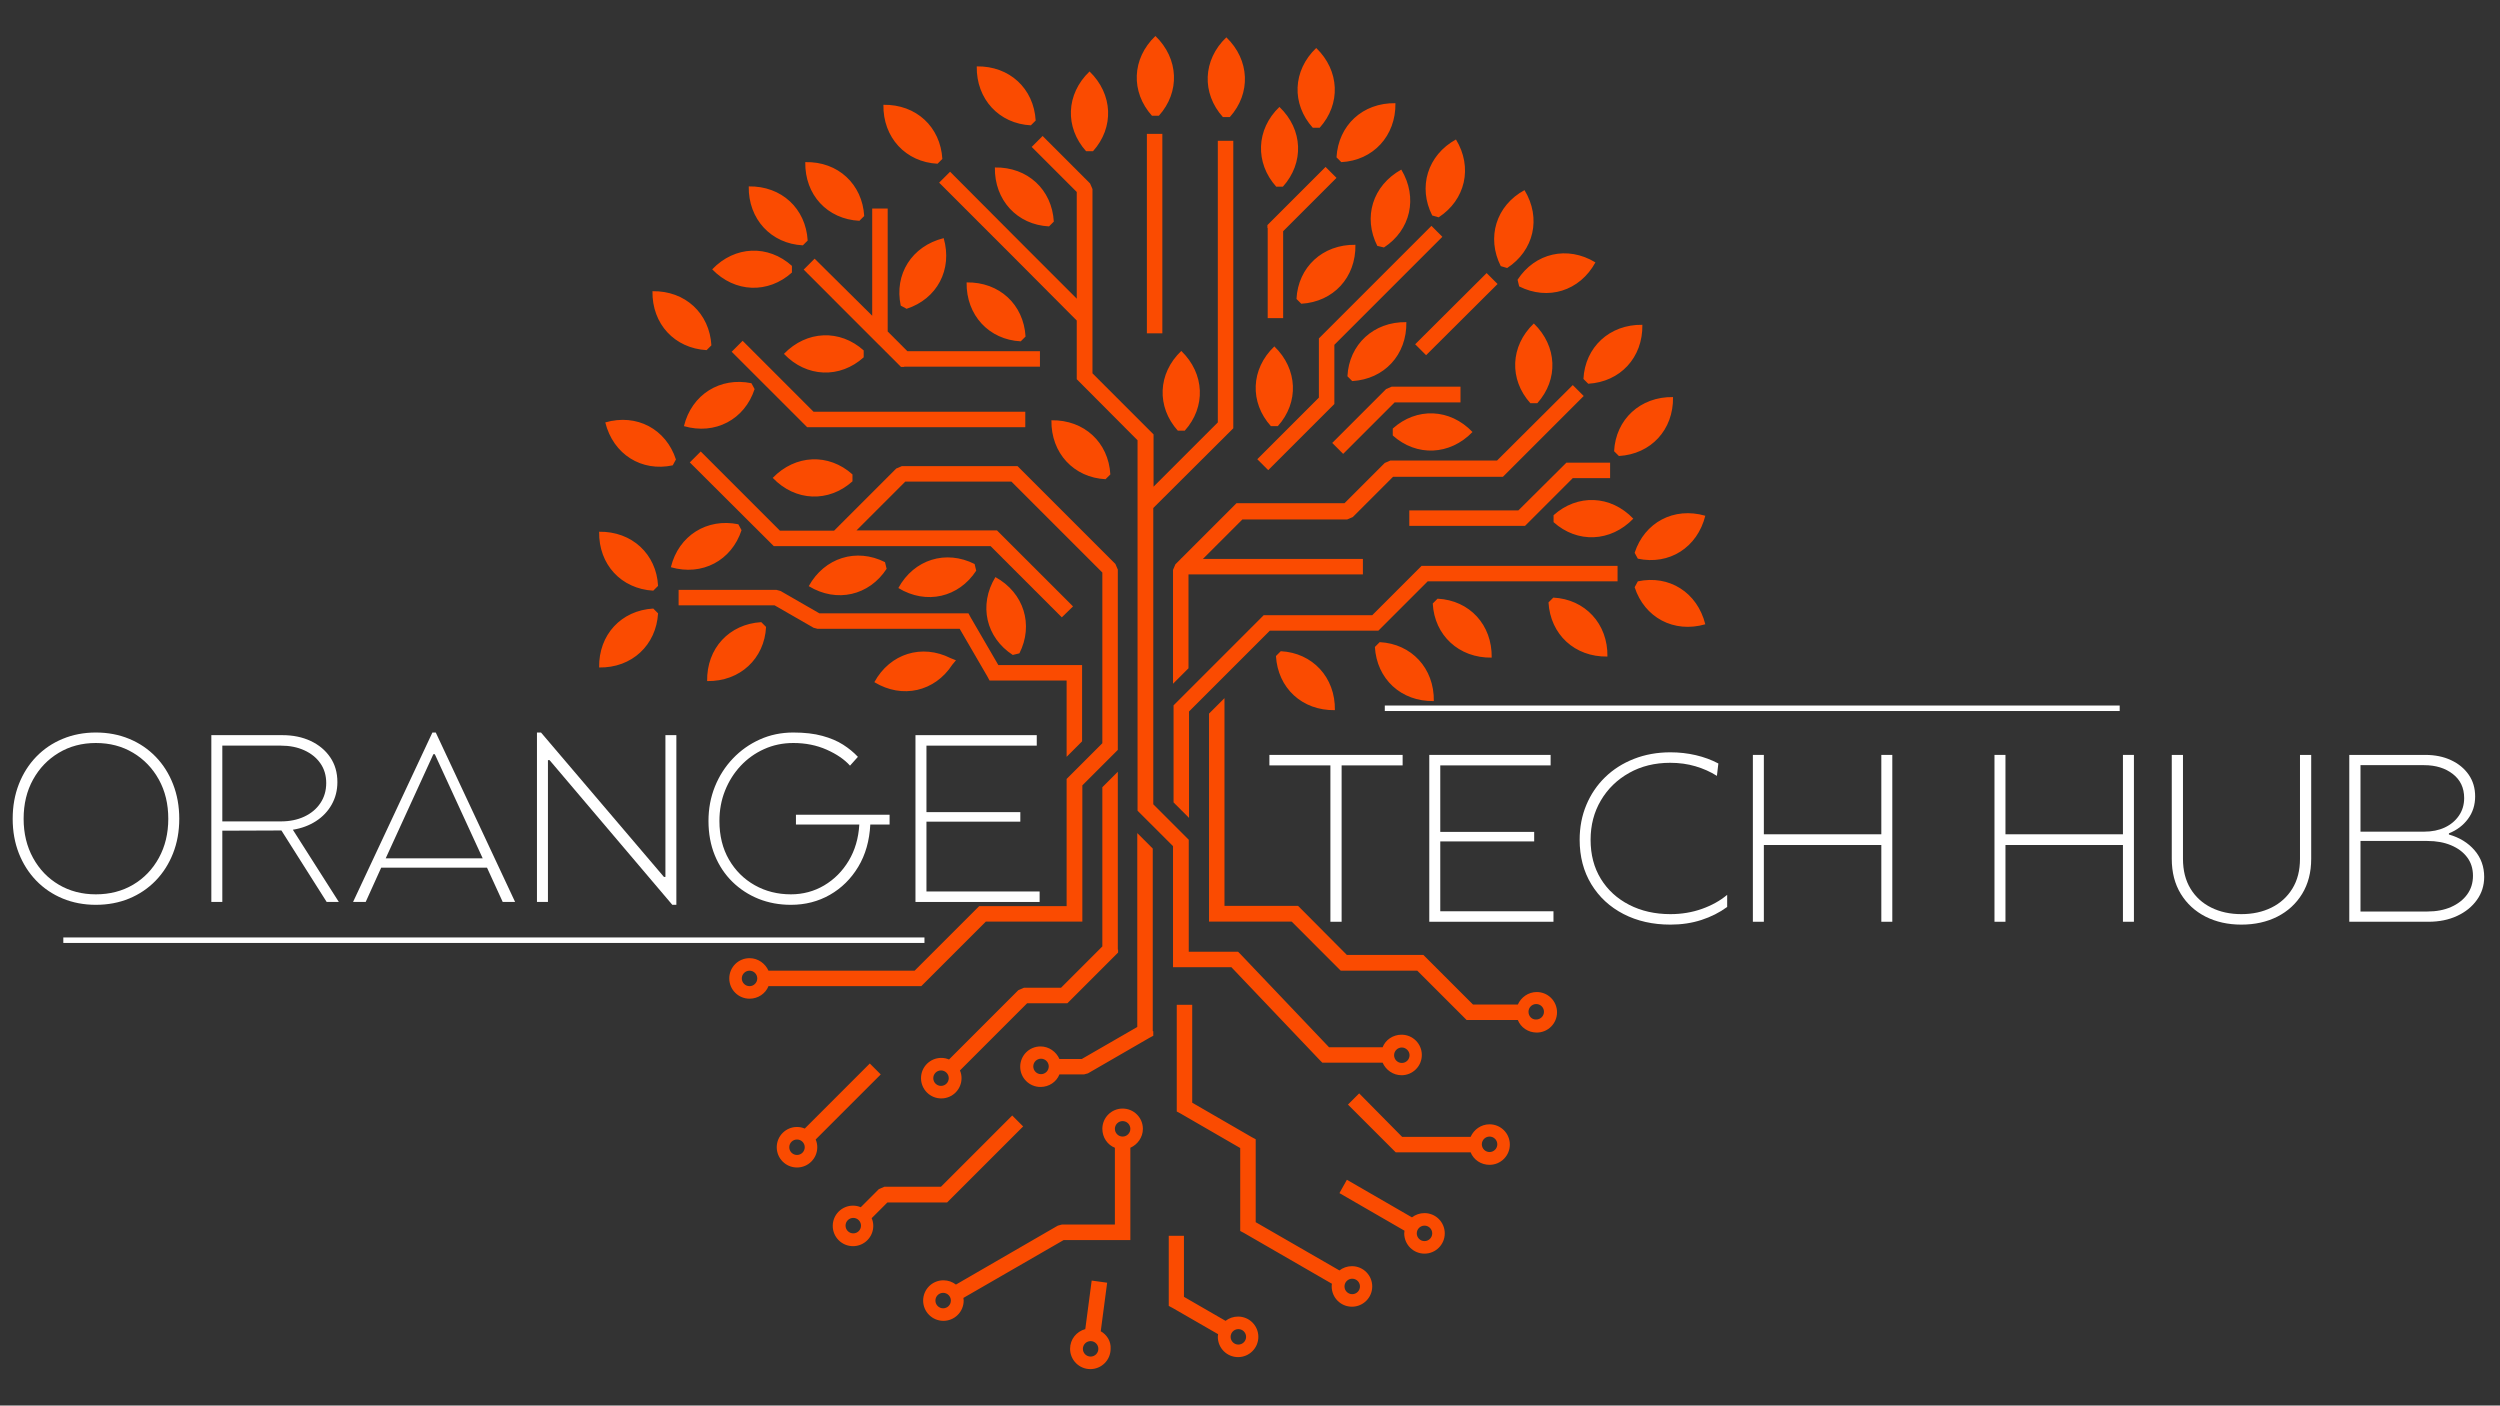 <svg xmlns="http://www.w3.org/2000/svg" xmlns:xlink="http://www.w3.org/1999/xlink" width="1366" zoomAndPan="magnify" viewBox="0 0 1024.5 576" height="768" preserveAspectRatio="xMidYMid meet" version="1.2"><rect x="0" y="0" width="1024.5" height="576" fill="#333333" stroke="none"/><defs><clipPath id="12c1d2dfc4"><path d="M 278 54 L 663 54 L 663 561.176 L 278 561.176 Z M 278 54"></path></clipPath><clipPath id="abeb844f0c"><path d="M 245.305 14.691 L 698.832 14.691 L 698.832 292 L 245.305 292 Z M 245.305 14.691"></path></clipPath></defs><g id="aae7f69fb5"><g clip-rule="nonzero" clip-path="url(#12c1d2dfc4)"><path style="stroke:none;fill-rule:evenodd;fill:#fa4b01;fill-opacity:1;" d="M 552.395 452.652 L 570.973 471.23 L 571.953 472.215 L 602.664 472.215 C 603.867 475.273 606.926 477.348 610.422 477.348 C 615.012 477.348 618.73 473.633 618.73 469.043 C 618.73 464.453 615.012 460.738 610.422 460.738 C 606.926 460.738 603.977 462.926 602.664 465.875 L 574.578 465.875 L 556.984 448.062 Z M 458.082 389.156 L 458.082 316.266 L 451.742 322.602 L 451.742 387.848 L 434.805 404.785 L 419.613 404.785 L 417.316 405.77 L 388.906 434.184 C 387.922 433.746 386.828 433.527 385.734 433.527 C 381.145 433.527 377.43 437.242 377.43 441.832 C 377.43 446.422 381.145 450.137 385.734 450.137 C 390.324 450.137 394.039 446.422 394.039 441.832 C 394.039 440.738 393.82 439.648 393.387 438.664 L 420.926 411.125 L 437.426 411.125 L 458.191 390.359 L 458.191 389.156 Z M 385.625 438.664 C 387.375 438.664 388.797 440.082 388.797 441.832 C 388.797 443.582 387.375 445 385.625 445 C 383.879 445 382.457 443.582 382.457 441.832 C 382.457 440.082 383.879 438.664 385.625 438.664 Z M 501.793 371.344 L 501.793 286.102 L 495.457 292.441 L 495.457 377.684 L 529.336 377.684 L 549.441 397.789 L 580.809 397.789 L 600.043 417.023 L 601.023 418.008 L 622.008 418.008 C 623.211 421.066 626.27 423.145 629.766 423.145 C 634.355 423.145 638.07 419.43 638.07 414.84 C 638.07 410.25 634.355 406.535 629.766 406.535 C 626.27 406.535 623.32 408.719 622.008 411.668 L 603.648 411.668 L 584.305 392.328 L 583.32 391.344 L 551.957 391.344 L 532.941 372.219 L 531.957 371.234 L 501.793 371.234 Z M 626.379 414.621 C 626.379 412.871 627.801 411.453 629.547 411.453 C 631.297 411.453 632.719 412.871 632.719 414.621 C 632.719 416.367 631.297 417.789 629.547 417.789 C 627.801 417.898 626.379 416.477 626.379 414.621 Z M 628.129 231.898 L 662.879 231.898 L 662.879 238.234 L 585.07 238.234 L 564.852 258.453 L 520.371 258.453 L 517.422 261.406 L 501.793 277.031 L 495.457 283.371 L 488.57 290.254 L 487.262 291.566 L 487.262 335.172 L 480.922 328.832 L 480.922 289.055 L 496.441 273.535 L 506.602 263.371 L 517.859 252.113 L 562.34 252.113 L 582.555 231.898 Z M 622.227 209.168 L 577.527 209.168 L 577.527 215.504 L 624.957 215.504 L 625.941 214.523 L 644.52 195.941 L 659.82 195.941 L 659.82 189.605 L 641.898 189.605 L 640.914 190.59 Z M 613.484 188.73 L 569.77 188.73 L 567.473 189.715 L 550.973 206.215 L 506.711 206.215 L 505.73 207.199 L 484.09 228.836 L 483.98 228.836 L 483.98 228.945 L 481.688 231.242 L 480.703 233.535 L 480.703 280.203 L 487.043 273.863 L 487.043 235.395 L 558.512 235.395 L 558.512 229.055 L 492.941 229.055 L 509.117 212.883 L 552.066 212.883 L 554.359 211.898 L 570.863 195.398 L 615.887 195.398 L 649 162.285 L 644.52 157.805 Z M 598.512 158.566 L 598.512 164.906 L 571.52 164.906 L 550.426 186 L 545.945 181.52 L 568.02 159.441 L 570.316 158.457 L 598.512 158.457 Z M 609.223 111.902 L 579.934 141.082 L 584.414 145.562 L 613.703 116.383 Z M 586.598 92.562 L 591.078 97.043 L 546.82 141.301 L 546.82 165.562 L 519.719 192.664 L 515.238 188.184 L 540.48 162.938 L 540.48 138.68 Z M 519.5 93.434 L 519.5 130.371 L 525.836 130.371 L 525.836 94.746 L 547.695 72.891 L 543.215 68.41 L 520.371 91.25 L 519.391 92.234 L 519.391 93.434 Z M 469.992 54.859 L 469.992 136.602 L 476.332 136.602 L 476.332 54.859 Z M 442.234 156.383 L 441.25 155.398 L 441.25 131.355 L 415.898 105.895 L 384.859 74.855 L 389.34 70.375 L 420.379 101.523 L 441.25 122.395 L 441.25 78.68 L 422.781 60.211 L 427.262 55.73 L 446.715 75.184 L 447.699 77.48 L 447.699 152.996 L 471.742 177.035 L 472.727 178.02 L 472.727 199.441 L 499.062 173.102 L 499.062 57.699 L 505.402 57.699 L 505.402 175.508 L 504.418 176.492 L 472.617 208.184 L 472.617 329.598 L 487.152 344.133 L 487.152 390.031 L 507.367 390.031 L 508.352 391.016 L 544.633 429.156 L 566.602 429.156 C 567.801 426.094 570.863 424.02 574.359 424.02 C 578.949 424.02 582.664 427.734 582.664 432.324 C 582.664 436.914 578.949 440.629 574.359 440.629 C 570.863 440.629 567.91 438.445 566.602 435.492 L 541.902 435.492 L 540.918 434.512 L 504.637 396.371 L 480.703 396.371 L 480.703 346.754 L 466.168 332.219 L 466.168 180.426 Z M 574.469 429.266 C 572.719 429.266 571.301 430.684 571.301 432.434 C 571.301 434.184 572.719 435.602 574.469 435.602 C 576.219 435.602 577.637 434.184 577.637 432.434 C 577.637 430.793 576.219 429.266 574.469 429.266 Z M 420.16 168.73 L 333.387 168.73 L 304.32 139.66 L 299.84 144.145 L 330.766 175.07 L 420.16 175.07 Z M 370.543 150.262 L 426.172 150.262 L 426.172 143.926 L 371.855 143.926 L 363.77 135.836 L 363.77 85.457 L 357.43 85.457 L 357.43 90.266 C 357.43 90.484 357.43 90.594 357.43 90.812 L 357.43 129.391 L 333.824 106.004 L 329.344 110.484 L 358.305 139.445 L 368.25 149.387 L 369.234 150.371 L 370.543 150.371 Z M 435.133 252.988 L 405.953 223.812 L 317.105 223.812 L 316.121 222.828 L 282.68 189.496 L 287.16 185.016 L 319.617 217.473 L 341.805 217.473 L 367.266 192.008 L 369.562 191.027 L 416.992 191.027 L 457.098 231.133 L 458.082 233.426 L 458.082 307.305 L 451.742 313.641 L 443.547 321.84 L 443.547 377.684 L 403.984 377.684 L 377.539 404.129 L 314.918 404.129 C 313.719 407.188 310.656 409.266 307.16 409.266 C 302.57 409.266 298.855 405.551 298.855 400.961 C 298.855 396.371 302.57 392.656 307.16 392.656 C 310.656 392.656 313.609 394.84 314.918 397.789 L 374.809 397.789 L 401.254 371.344 L 437.098 371.344 L 437.098 319.215 L 443.438 312.879 L 450.102 306.211 L 451.742 304.57 L 451.742 234.629 L 414.477 197.363 L 370.98 197.363 L 350.984 217.363 L 408.574 217.363 L 409.559 218.348 L 439.723 248.508 Z M 307.16 397.789 C 305.41 397.789 303.992 399.211 303.992 400.961 C 303.992 402.707 305.41 404.129 307.16 404.129 C 308.91 404.129 310.328 402.707 310.328 400.961 C 310.328 399.211 308.91 397.789 307.16 397.789 Z M 437.098 278.891 L 437.098 310.145 L 443.438 303.805 L 443.438 272.551 L 409.121 272.551 L 397.758 252.988 L 396.883 251.352 L 335.793 251.352 L 319.836 242.172 L 318.199 241.734 L 278.09 241.734 L 278.09 248.07 L 317.434 248.07 L 333.387 257.25 L 335.027 257.688 L 393.277 257.688 L 404.641 277.25 L 405.516 278.891 Z M 548.895 488.934 L 575.562 504.344 C 575.562 504.672 575.453 505.109 575.453 505.434 C 575.453 510.027 579.168 513.742 583.758 513.742 C 588.348 513.742 592.062 510.027 592.062 505.434 C 592.062 500.844 588.348 497.129 583.758 497.129 C 581.789 497.129 580.043 497.785 578.621 498.879 L 551.957 483.469 Z M 580.59 505.434 C 580.59 503.688 582.008 502.266 583.758 502.266 C 585.508 502.266 586.926 503.688 586.926 505.434 C 586.926 507.184 585.508 508.605 583.758 508.605 C 582.008 508.605 580.59 507.184 580.59 505.434 Z M 451.086 545.543 L 453.711 525.652 L 447.371 524.777 L 444.75 544.668 C 441.141 545.652 438.52 548.82 438.52 552.754 C 438.52 557.344 442.234 561.062 446.824 561.062 C 451.414 561.062 455.129 557.344 455.129 552.754 C 455.348 549.695 453.602 546.965 451.086 545.543 Z M 446.934 549.586 C 448.684 549.586 450.102 551.008 450.102 552.754 C 450.102 554.504 448.684 555.926 446.934 555.926 C 445.188 555.926 443.766 554.504 443.766 552.754 C 443.766 551.008 445.188 549.586 446.934 549.586 Z M 485.293 506.418 L 478.953 506.418 L 478.953 535.16 L 480.594 536.035 L 499.172 546.746 C 499.172 547.074 499.062 547.512 499.062 547.836 C 499.062 552.426 502.777 556.145 507.367 556.145 C 511.957 556.145 515.672 552.426 515.672 547.836 C 515.672 543.246 511.957 539.531 507.367 539.531 C 505.402 539.531 503.652 540.188 502.23 541.281 L 485.184 531.445 L 485.184 506.418 Z M 507.477 544.668 C 509.227 544.668 510.648 546.09 510.648 547.836 C 510.648 549.586 509.227 551.008 507.477 551.008 C 505.73 551.008 504.309 549.586 504.309 547.836 C 504.309 546.09 505.73 544.668 507.477 544.668 Z M 482.234 411.777 L 488.57 411.777 L 488.57 451.887 L 512.941 465.984 L 514.582 466.859 L 514.582 500.844 L 548.895 520.625 C 550.316 519.531 552.066 518.879 554.031 518.879 C 558.621 518.879 562.34 522.594 562.34 527.184 C 562.34 531.773 558.621 535.488 554.031 535.488 C 549.441 535.488 545.727 531.773 545.727 527.184 C 545.727 526.855 545.727 526.418 545.836 526.09 L 509.883 505.328 L 508.242 504.453 L 508.242 470.465 L 483.871 456.367 L 482.234 455.492 Z M 554.141 524.016 C 552.395 524.016 550.973 525.434 550.973 527.184 C 550.973 528.93 552.395 530.352 554.141 530.352 C 555.891 530.352 557.312 528.93 557.312 527.184 C 557.312 525.434 555.891 524.016 554.141 524.016 Z M 433.492 502.266 L 435.133 501.828 L 456.879 501.828 L 456.879 470.355 C 453.82 469.152 451.742 466.094 451.742 462.598 C 451.742 458.008 455.457 454.289 460.047 454.289 C 464.637 454.289 468.355 458.008 468.355 462.598 C 468.355 466.094 466.168 469.043 463.219 470.355 L 463.219 508.168 L 435.898 508.168 L 394.805 531.883 C 394.805 532.211 394.914 532.648 394.914 532.977 C 394.914 537.566 391.199 541.281 386.609 541.281 C 382.02 541.281 378.305 537.566 378.305 532.977 C 378.305 528.387 382.02 524.668 386.609 524.668 C 388.578 524.668 390.324 525.324 391.746 526.418 Z M 460.047 465.766 C 461.797 465.766 463.219 464.344 463.219 462.598 C 463.219 460.848 461.797 459.426 460.047 459.426 C 458.301 459.426 456.879 460.848 456.879 462.598 C 456.879 464.344 458.301 465.766 460.047 465.766 Z M 386.5 529.805 C 384.75 529.805 383.332 531.227 383.332 532.977 C 383.332 534.723 384.75 536.145 386.5 536.145 C 388.25 536.145 389.668 534.723 389.668 532.977 C 389.668 531.227 388.25 529.805 386.5 529.805 Z M 385.625 486.312 L 362.457 486.312 L 360.164 487.293 L 352.73 494.727 C 351.746 494.289 350.656 494.07 349.562 494.07 C 344.973 494.07 341.258 497.785 341.258 502.375 C 341.258 506.965 344.973 510.68 349.562 510.68 C 354.152 510.68 357.867 506.965 357.867 502.375 C 357.867 501.281 357.648 500.191 357.211 499.207 L 363.66 492.758 L 388.141 492.758 L 389.121 491.773 L 419.285 461.613 L 414.805 457.133 Z M 349.672 499.098 C 351.422 499.098 352.84 500.52 352.84 502.266 C 352.84 504.016 351.422 505.434 349.672 505.434 C 347.922 505.434 346.504 504.016 346.504 502.266 C 346.504 500.52 347.922 499.098 349.672 499.098 Z M 356.445 435.82 L 360.926 440.301 L 334.262 466.969 C 334.699 467.949 334.918 469.043 334.918 470.137 C 334.918 474.727 331.203 478.441 326.613 478.441 C 322.023 478.441 318.309 474.727 318.309 470.137 C 318.309 465.547 322.023 461.832 326.613 461.832 C 327.707 461.832 328.797 462.051 329.781 462.488 Z M 326.613 466.969 C 324.863 466.969 323.441 468.387 323.441 470.137 C 323.441 471.887 324.863 473.305 326.613 473.305 C 328.359 473.305 329.781 471.887 329.781 470.137 C 329.781 468.387 328.359 466.969 326.613 466.969 Z M 472.617 422.598 L 472.617 424.457 L 470.977 425.332 L 445.84 439.863 L 444.203 440.301 L 434.148 440.301 C 432.945 443.363 429.887 445.438 426.391 445.438 C 421.801 445.438 418.082 441.723 418.082 437.133 C 418.082 432.543 421.801 428.828 426.391 428.828 C 429.887 428.828 432.836 431.012 434.148 433.965 L 443.328 433.965 L 466.059 420.852 L 466.059 341.398 L 472.398 347.738 L 472.398 422.598 Z M 426.605 433.855 C 428.355 433.855 429.777 435.273 429.777 437.023 C 429.777 438.773 428.355 440.191 426.605 440.191 C 424.859 440.191 423.438 438.773 423.438 437.023 C 423.438 435.273 424.859 433.855 426.605 433.855 Z M 607.254 468.934 C 607.254 467.188 608.676 465.766 610.422 465.766 C 612.172 465.766 613.594 467.188 613.594 468.934 C 613.594 470.684 612.172 472.105 610.422 472.105 C 608.676 472.105 607.254 470.684 607.254 468.934 Z M 607.254 468.934"></path></g><g clip-rule="nonzero" clip-path="url(#abeb844f0c)"><path style="stroke:none;fill-rule:evenodd;fill:#fa4b01;fill-opacity:1;" d="M 472.07 47.426 C 463.328 37.699 463.766 24.039 473.488 14.75 C 483.105 24.039 483.652 37.699 474.91 47.426 Z M 621.898 114.637 C 629 103.707 642.336 100.539 653.809 107.531 C 647.359 119.336 634.246 123.27 622.555 117.367 Z M 564.414 100.758 C 558.512 89.062 562.449 76.059 574.25 69.5 C 581.137 80.977 578.074 94.309 567.148 101.414 Z M 537.969 52.344 C 529.227 42.617 529.664 28.957 539.387 19.668 C 549.004 28.957 549.551 42.617 540.809 52.344 Z M 329.016 100.539 C 316.012 99.883 306.613 89.828 306.832 76.387 C 320.273 76.168 330.219 85.457 330.984 98.57 Z M 415.023 268.398 C 404.094 261.297 400.926 247.961 407.918 236.488 C 419.613 242.934 423.656 256.051 417.754 267.742 Z M 363.332 233.102 C 356.227 244.027 342.895 247.199 331.422 240.203 C 337.867 228.512 350.984 224.465 362.676 230.367 Z M 400.051 233.863 C 392.949 244.793 379.613 247.961 368.141 240.969 C 374.59 229.164 387.703 225.23 399.395 231.133 Z M 269.676 240.094 C 269.02 227.09 258.965 217.691 245.523 217.91 C 245.305 231.352 254.594 241.297 267.707 242.062 Z M 671.184 228.945 C 683.973 231.68 695.555 224.465 698.832 211.352 C 685.938 207.637 673.918 214.086 669.875 226.543 Z M 570.754 175.617 C 580.48 166.875 594.141 167.312 603.43 177.035 C 594.141 186.652 580.48 187.199 570.754 178.457 Z M 390.215 272.441 C 383.113 283.371 369.781 286.539 358.305 279.547 C 364.754 267.742 377.867 263.809 389.559 269.711 L 391.746 270.586 Z M 313.934 256.922 C 313.281 269.93 303.227 279.328 289.785 279.109 C 289.566 265.668 298.855 255.723 311.969 254.957 Z M 269.676 251.352 C 268.91 264.355 258.965 273.754 245.523 273.535 C 245.305 260.094 254.594 250.148 267.707 249.383 Z M 303.883 217.254 C 299.84 229.711 287.707 236.16 274.922 232.445 C 278.09 219.438 289.785 212.227 302.57 214.848 Z M 275.688 190.699 C 262.898 193.43 251.316 186.219 248.039 173.102 C 260.934 169.387 272.953 175.836 276.996 188.293 Z M 349.344 197.254 C 339.617 205.996 325.957 205.559 316.668 195.832 C 325.957 186.219 339.617 185.672 349.344 194.414 Z M 309.234 159.441 C 305.191 171.902 293.062 178.348 280.277 174.633 C 283.445 161.629 295.141 154.414 307.926 157.039 Z M 289.566 143.488 C 276.449 142.723 267.16 132.777 267.379 119.336 C 280.824 119.117 290.766 128.406 291.531 141.52 Z M 369.125 125.238 C 366.391 112.449 373.605 100.867 386.719 97.586 C 390.434 110.484 383.988 122.504 371.527 126.547 Z M 353.934 146.438 C 344.207 155.18 330.547 154.742 321.258 145.016 C 330.547 135.398 344.207 134.852 353.934 143.598 Z M 324.535 111.684 L 324.535 108.953 C 314.809 100.211 301.148 100.648 291.859 110.375 C 301.148 119.992 314.809 120.43 324.535 111.684 Z M 352.184 90.484 L 354.152 88.516 C 353.387 75.512 343.441 66.113 330 66.441 C 329.781 79.883 339.07 89.828 352.184 90.484 Z M 384.207 67.098 C 371.199 66.441 361.801 56.387 362.02 42.945 C 375.461 42.727 385.406 52.016 386.172 65.129 Z M 422.453 51.359 C 409.449 50.703 400.051 40.652 400.27 27.207 C 413.711 26.988 423.656 36.281 424.422 49.395 Z M 445.078 61.961 C 436.332 52.234 436.77 38.574 446.496 29.285 C 456.113 38.574 456.66 52.234 447.918 61.961 Z M 429.887 92.777 C 416.883 92.125 407.484 82.07 407.703 68.629 C 421.145 68.41 431.09 77.699 431.852 90.812 Z M 453.055 196.379 C 440.051 195.727 430.652 185.672 430.871 172.23 C 444.312 172.012 454.258 181.301 455.02 194.414 Z M 418.301 139.879 C 405.297 139.227 395.898 129.172 396.117 115.73 C 409.559 115.512 419.504 124.801 420.27 137.914 Z M 482.672 176.492 C 473.926 166.766 474.363 153.105 484.09 143.816 C 493.707 153.105 494.254 166.766 485.512 176.492 Z M 524.855 266.867 C 537.859 267.523 547.258 277.578 547.039 291.02 C 533.598 291.238 523.652 281.949 522.887 268.836 Z M 565.398 263.152 C 578.402 263.809 587.801 273.863 587.582 287.305 C 574.141 287.523 564.195 278.234 563.43 265.121 Z M 636.543 244.902 C 649.547 245.559 658.945 255.613 658.727 269.055 C 645.285 269.273 635.34 259.984 634.574 246.871 Z M 589.113 245.34 L 587.145 247.309 C 587.801 260.312 597.855 269.711 611.297 269.492 C 611.516 256.051 602.227 245.996 589.113 245.34 Z M 671.184 238.234 C 683.973 235.504 695.555 242.715 698.832 255.832 C 685.938 259.547 673.918 253.098 669.875 240.641 Z M 636.652 211.133 C 646.379 202.391 660.039 202.828 669.328 212.555 C 660.039 222.172 646.379 222.719 636.652 213.977 Z M 661.457 184.906 C 662.113 171.902 672.168 162.504 685.609 162.723 C 685.828 176.164 676.539 186.109 663.426 186.871 Z M 648.891 155.289 C 649.547 142.285 659.602 132.887 673.043 133.105 C 673.262 146.547 663.973 156.492 650.859 157.258 Z M 586.926 88.297 L 589.551 89.062 C 600.477 81.961 603.648 68.629 596.652 57.152 C 584.961 63.602 581.027 76.715 586.926 88.297 Z M 615.012 109.062 L 617.637 109.828 C 628.562 102.723 631.734 89.391 624.738 77.918 C 613.047 84.254 609.113 97.367 615.012 109.062 Z M 627.145 165.234 C 618.402 155.508 618.84 141.848 628.562 132.559 C 638.18 141.848 638.727 155.508 629.984 165.234 Z M 552.176 154.195 C 552.832 141.191 562.883 131.793 576.328 132.012 C 576.547 145.453 567.258 155.398 554.141 156.164 Z M 520.809 174.633 C 512.066 164.906 512.504 151.246 522.23 141.957 C 531.848 151.246 532.395 164.906 523.652 174.633 Z M 531.301 122.504 C 531.957 109.5 542.012 100.102 555.453 100.32 C 555.672 113.762 546.383 123.707 533.27 124.473 Z M 547.695 64.473 L 549.66 66.441 C 562.664 65.785 572.062 55.73 571.848 42.289 C 558.402 42.07 548.461 51.359 547.695 64.473 Z M 522.996 76.496 L 525.727 76.496 C 534.469 66.77 534.035 53.109 524.309 43.82 C 514.691 53 514.254 66.77 522.996 76.496 Z M 501.141 47.973 C 492.395 38.246 492.832 24.586 502.559 15.297 C 512.176 24.586 512.723 38.246 503.98 47.973 Z M 501.141 47.973"></path></g><g style="fill:#ffffff;fill-opacity:1;"><g transform="translate(-0.178, 369.623)"><path style="stroke:none" d="M 39.453 1.172 C 34.566 1.172 30.039 0.312 25.875 -1.406 C 21.707 -3.133 18.094 -5.578 15.031 -8.734 C 11.977 -11.898 9.602 -15.629 7.906 -19.922 C 6.219 -24.223 5.375 -28.941 5.375 -34.078 C 5.375 -39.223 6.219 -43.957 7.906 -48.281 C 9.602 -52.613 11.977 -56.359 15.031 -59.516 C 18.094 -62.68 21.707 -65.125 25.875 -66.844 C 30.039 -68.57 34.566 -69.438 39.453 -69.438 C 44.398 -69.438 48.957 -68.57 53.125 -66.844 C 57.289 -65.125 60.906 -62.68 63.969 -59.516 C 67.031 -56.359 69.406 -52.613 71.094 -48.281 C 72.789 -43.957 73.641 -39.223 73.641 -34.078 C 73.641 -28.941 72.789 -24.223 71.094 -19.922 C 69.406 -15.629 67.031 -11.898 63.969 -8.734 C 60.906 -5.578 57.289 -3.133 53.125 -1.406 C 48.957 0.312 44.398 1.172 39.453 1.172 Z M 39.453 -3.125 C 45.18 -3.125 50.273 -4.441 54.734 -7.078 C 59.191 -9.711 62.707 -13.375 65.281 -18.062 C 67.852 -22.75 69.141 -28.086 69.141 -34.078 C 69.141 -40.141 67.852 -45.492 65.281 -50.141 C 62.707 -54.797 59.191 -58.457 54.734 -61.125 C 50.273 -63.801 45.18 -65.141 39.453 -65.141 C 33.785 -65.141 28.723 -63.801 24.266 -61.125 C 19.805 -58.457 16.289 -54.797 13.719 -50.141 C 11.145 -45.492 9.859 -40.141 9.859 -34.078 C 9.859 -28.086 11.145 -22.75 13.719 -18.062 C 16.289 -13.375 19.805 -9.711 24.266 -7.078 C 28.723 -4.441 33.785 -3.125 39.453 -3.125 Z M 39.453 -3.125"></path></g></g><g style="fill:#ffffff;fill-opacity:1;"><g transform="translate(78.793, 369.623)"><path style="stroke:none" d="M 7.812 0 L 7.812 -68.359 L 36.922 -68.359 C 41.273 -68.359 45.145 -67.562 48.531 -65.969 C 51.914 -64.375 54.582 -62.145 56.531 -59.281 C 58.488 -56.414 59.469 -53.031 59.469 -49.125 C 59.469 -45.738 58.688 -42.66 57.125 -39.891 C 55.562 -37.129 53.41 -34.867 50.672 -33.109 C 47.941 -31.348 44.789 -30.176 41.219 -29.594 L 60.062 0 L 55.078 0 L 36.531 -29.297 L 12.312 -29.203 L 12.312 0 Z M 12.312 -33.016 L 36.328 -33.016 C 39.91 -33.016 43.098 -33.664 45.891 -34.969 C 48.691 -36.27 50.891 -38.109 52.484 -40.484 C 54.086 -42.859 54.891 -45.609 54.891 -48.734 C 54.891 -51.859 54.086 -54.555 52.484 -56.828 C 50.891 -59.109 48.691 -60.883 45.891 -62.156 C 43.098 -63.426 39.91 -64.062 36.328 -64.062 L 12.312 -64.062 Z M 12.312 -33.016"></path></g></g><g style="fill:#ffffff;fill-opacity:1;"><g transform="translate(143.513, 369.623)"><path style="stroke:none" d="M 1.172 0 L 33.688 -69.438 L 35.062 -69.438 L 67.578 0 L 62.5 0 L 56.062 -14.062 L 12.703 -14.062 L 6.344 0 Z M 14.547 -17.875 L 54.297 -17.875 L 34.672 -60.547 L 34.078 -60.547 Z M 14.547 -17.875"></path></g></g><g style="fill:#ffffff;fill-opacity:1;"><g transform="translate(212.235, 369.623)"><path style="stroke:none" d="M 63.281 1.172 L 12.984 -58.109 L 12.312 -58.109 L 12.312 0 L 7.812 0 L 7.812 -69.438 L 9.469 -69.438 L 59.859 -10.25 L 60.453 -10.25 L 60.453 -68.359 L 64.938 -68.359 L 64.938 1.172 Z M 63.281 1.172"></path></g></g><g style="fill:#ffffff;fill-opacity:1;"><g transform="translate(284.96, 369.623)"><path style="stroke:none" d="M 39.156 1.172 C 34.406 1.172 29.992 0.359 25.922 -1.266 C 21.859 -2.898 18.281 -5.227 15.188 -8.25 C 12.094 -11.281 9.68 -14.91 7.953 -19.141 C 6.234 -23.367 5.375 -28.055 5.375 -33.203 C 5.375 -38.211 6.25 -42.898 8 -47.266 C 9.758 -51.629 12.219 -55.469 15.375 -58.781 C 18.539 -62.102 22.223 -64.707 26.422 -66.594 C 30.617 -68.488 35.191 -69.438 40.141 -69.438 C 44.766 -69.438 48.734 -68.977 52.047 -68.062 C 55.367 -67.156 58.203 -65.953 60.547 -64.453 C 62.891 -62.953 64.91 -61.289 66.609 -59.469 L 63.375 -55.859 C 61.102 -58.398 57.914 -60.582 53.812 -62.406 C 49.707 -64.227 45.148 -65.141 40.141 -65.141 C 35.836 -65.141 31.848 -64.305 28.172 -62.641 C 24.492 -60.984 21.285 -58.691 18.547 -55.766 C 15.816 -52.836 13.688 -49.453 12.156 -45.609 C 10.625 -41.766 9.859 -37.629 9.859 -33.203 C 9.859 -27.148 11.16 -21.875 13.766 -17.375 C 16.367 -12.883 19.883 -9.383 24.312 -6.875 C 28.738 -4.375 33.688 -3.125 39.156 -3.125 C 44.102 -3.125 48.645 -4.344 52.781 -6.781 C 56.914 -9.227 60.27 -12.598 62.844 -16.891 C 65.414 -21.191 66.863 -26.141 67.188 -31.734 L 41.219 -31.734 L 41.219 -35.75 L 79.594 -35.75 L 79.594 -31.734 L 71.688 -31.734 C 71.352 -25.098 69.707 -19.32 66.75 -14.406 C 63.789 -9.488 59.914 -5.66 55.125 -2.922 C 50.344 -0.191 45.02 1.172 39.156 1.172 Z M 39.156 1.172"></path></g></g><g style="fill:#ffffff;fill-opacity:1;"><g transform="translate(367.348, 369.623)"><path style="stroke:none" d="M 7.812 0 L 7.812 -68.359 L 57.516 -68.359 L 57.516 -64.062 L 12.312 -64.062 L 12.312 -36.812 L 50.781 -36.812 L 50.781 -32.906 L 12.312 -32.906 L 12.312 -4.297 L 58.688 -4.297 L 58.688 0 Z M 7.812 0"></path></g></g><g style="fill:#ffffff;fill-opacity:1;"><g transform="translate(517.076, 377.736)"><path style="stroke:none" d="M 28.125 0 L 28.125 -64.078 L 3.125 -64.078 L 3.125 -68.375 L 57.719 -68.375 L 57.719 -64.078 L 32.719 -64.078 L 32.719 0 Z M 28.125 0"></path></g></g><g style="fill:#ffffff;fill-opacity:1;"><g transform="translate(577.91, 377.736)"><path style="stroke:none" d="M 7.812 0 L 7.812 -68.375 L 57.531 -68.375 L 57.531 -64.078 L 12.312 -64.078 L 12.312 -36.828 L 50.797 -36.828 L 50.797 -32.922 L 12.312 -32.922 L 12.312 -4.297 L 58.703 -4.297 L 58.703 0 Z M 7.812 0"></path></g></g><g style="fill:#ffffff;fill-opacity:1;"><g transform="translate(641.966, 377.736)"><path style="stroke:none" d="M 42.578 1.172 C 35.359 1.172 28.945 -0.273 23.344 -3.172 C 17.738 -6.066 13.344 -10.133 10.156 -15.375 C 6.969 -20.625 5.375 -26.695 5.375 -33.594 C 5.375 -38.738 6.285 -43.492 8.109 -47.859 C 9.93 -52.223 12.5 -56.016 15.812 -59.234 C 19.133 -62.461 23.078 -64.969 27.641 -66.75 C 32.203 -68.539 37.18 -69.438 42.578 -69.438 C 46.16 -69.438 49.629 -69.047 52.984 -68.266 C 56.336 -67.484 59.414 -66.348 62.219 -64.859 L 61.625 -59.781 C 58.957 -61.469 56.023 -62.781 52.828 -63.719 C 49.641 -64.664 46.191 -65.141 42.484 -65.141 C 36.172 -65.141 30.555 -63.754 25.641 -60.984 C 20.723 -58.223 16.863 -54.461 14.062 -49.703 C 11.258 -44.953 9.859 -39.582 9.859 -33.594 C 9.859 -27.477 11.258 -22.141 14.062 -17.578 C 16.863 -13.023 20.738 -9.477 25.688 -6.938 C 30.633 -4.395 36.266 -3.125 42.578 -3.125 C 47.141 -3.125 51.438 -3.836 55.469 -5.266 C 59.508 -6.703 62.961 -8.625 65.828 -11.031 L 65.828 -6.062 C 62.703 -3.781 59.188 -2.004 55.281 -0.734 C 51.375 0.535 47.141 1.172 42.578 1.172 Z M 42.578 1.172"></path></g></g><g style="fill:#ffffff;fill-opacity:1;"><g transform="translate(710.514, 377.736)"><path style="stroke:none" d="M 7.812 0 L 7.812 -68.375 L 12.312 -68.375 L 12.312 -35.844 L 60.453 -35.844 L 60.453 -68.375 L 64.953 -68.375 L 64.953 0 L 60.453 0 L 60.453 -31.453 L 12.312 -31.453 L 12.312 0 Z M 7.812 0"></path></g></g><g style="fill:#ffffff;fill-opacity:1;"><g transform="translate(783.164, 377.736)"><path style="stroke:none" d=""></path></g></g><g style="fill:#ffffff;fill-opacity:1;"><g transform="translate(809.528, 377.736)"><path style="stroke:none" d="M 7.812 0 L 7.812 -68.375 L 12.312 -68.375 L 12.312 -35.844 L 60.453 -35.844 L 60.453 -68.375 L 64.953 -68.375 L 64.953 0 L 60.453 0 L 60.453 -31.453 L 12.312 -31.453 L 12.312 0 Z M 7.812 0"></path></g></g><g style="fill:#ffffff;fill-opacity:1;"><g transform="translate(882.177, 377.736)"><path style="stroke:none" d="M 36.328 1.172 C 30.859 1.172 25.973 0.082 21.672 -2.094 C 17.379 -4.281 13.992 -7.391 11.516 -11.422 C 9.047 -15.461 7.812 -20.25 7.812 -25.781 L 7.812 -68.375 L 12.406 -68.375 L 12.406 -25.781 C 12.406 -21.031 13.43 -16.961 15.484 -13.578 C 17.535 -10.191 20.367 -7.602 23.984 -5.812 C 27.598 -4.02 31.711 -3.125 36.328 -3.125 C 40.953 -3.125 45.07 -4.02 48.688 -5.812 C 52.301 -7.602 55.148 -10.191 57.234 -13.578 C 59.316 -16.961 60.359 -21.031 60.359 -25.781 L 60.359 -68.375 L 64.953 -68.375 L 64.953 -25.781 C 64.953 -20.25 63.711 -15.461 61.234 -11.422 C 58.766 -7.391 55.379 -4.281 51.078 -2.094 C 46.785 0.082 41.867 1.172 36.328 1.172 Z M 36.328 1.172"></path></g></g><g style="fill:#ffffff;fill-opacity:1;"><g transform="translate(954.924, 377.736)"><path style="stroke:none" d="M 7.812 0 L 7.812 -68.375 L 38.969 -68.375 C 42.938 -68.375 46.453 -67.656 49.516 -66.219 C 52.578 -64.789 54.988 -62.805 56.75 -60.266 C 58.508 -57.723 59.391 -54.758 59.391 -51.375 C 59.391 -47.852 58.41 -44.773 56.453 -42.141 C 54.504 -39.504 51.898 -37.535 48.641 -36.234 L 48.641 -35.75 C 53.004 -34.508 56.504 -32.359 59.141 -29.297 C 61.773 -26.242 63.094 -22.598 63.094 -18.359 C 63.094 -14.848 62.098 -11.707 60.109 -8.938 C 58.129 -6.164 55.426 -3.984 52 -2.391 C 48.582 -0.797 44.66 0 40.234 0 Z M 12.406 -36.922 L 38.484 -36.922 C 41.672 -36.922 44.484 -37.488 46.922 -38.625 C 49.367 -39.77 51.305 -41.383 52.734 -43.469 C 54.172 -45.551 54.891 -47.957 54.891 -50.688 C 54.891 -54.852 53.344 -58.141 50.25 -60.547 C 47.156 -62.961 43.234 -64.172 38.484 -64.172 L 12.406 -64.172 Z M 12.406 -4.203 L 39.844 -4.203 C 43.488 -4.203 46.711 -4.816 49.516 -6.047 C 52.316 -7.285 54.516 -8.992 56.109 -11.172 C 57.703 -13.359 58.5 -15.914 58.5 -18.844 C 58.5 -21.781 57.703 -24.305 56.109 -26.422 C 54.516 -28.535 52.316 -30.176 49.516 -31.344 C 46.711 -32.52 43.488 -33.109 39.844 -33.109 L 12.406 -33.109 Z M 12.406 -4.203"></path></g></g><path style="fill:none;stroke-width:3;stroke-linecap:butt;stroke-linejoin:miter;stroke:#ffffff;stroke-opacity:1;stroke-miterlimit:4;" d="M -0 1.501 L 470.526 1.501" transform="matrix(0.75,0,0,0.75,25.949,384.168)"></path><path style="fill:none;stroke-width:3;stroke-linecap:butt;stroke-linejoin:miter;stroke:#ffffff;stroke-opacity:1;stroke-miterlimit:4;" d="M -0 1.502 L 402.081 1.502" transform="matrix(0.749,0,0,0.749,567.489,289.124)"></path></g></svg>